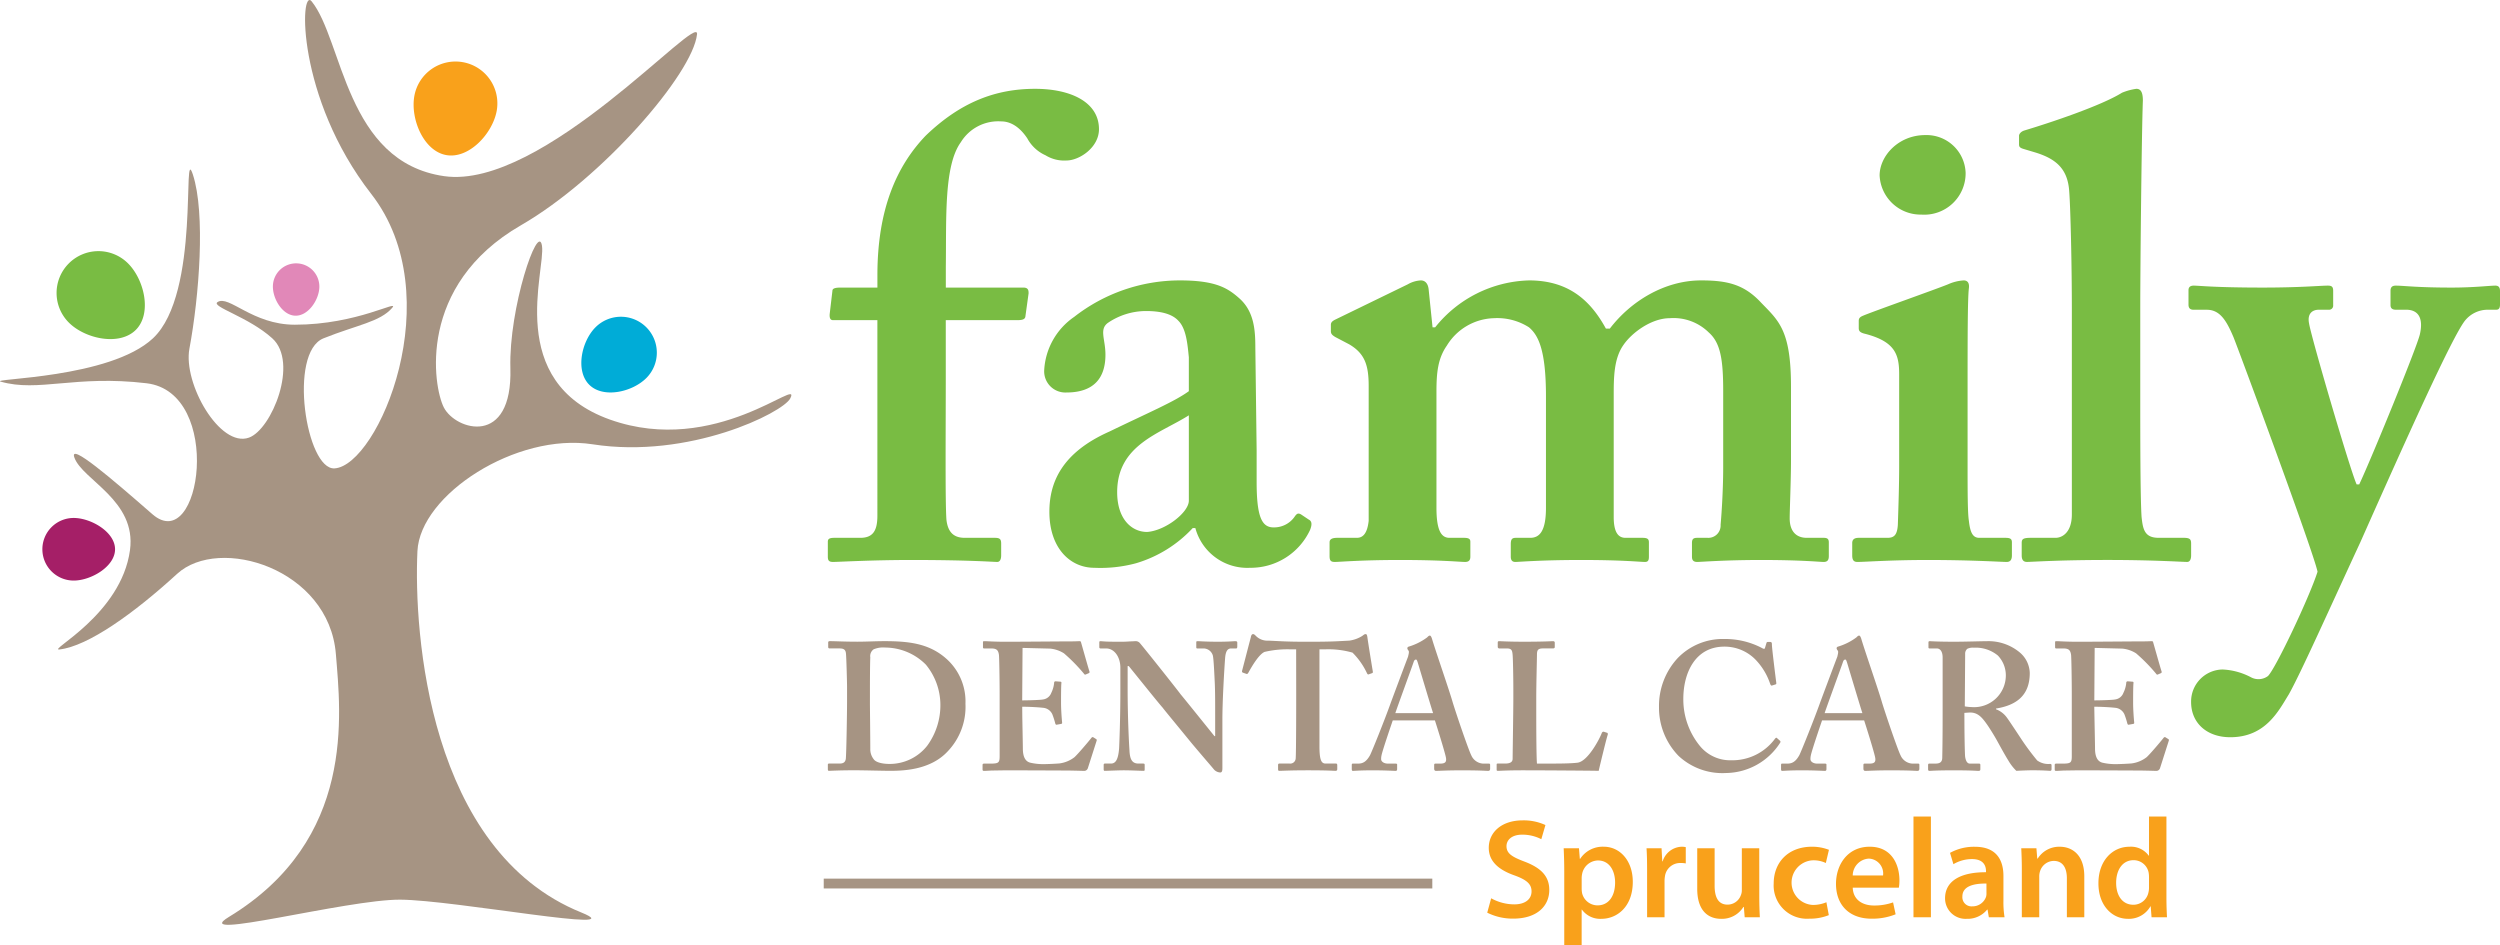 <svg xmlns="http://www.w3.org/2000/svg" id="Layer_1" data-name="Layer 1" viewBox="0 0 353.284 133.585"><defs><style>.cls-3{fill:#a69483}.cls-4{fill:#f9a11b}.cls-6{fill:#79bc43}</style></defs><g><path fill="#00acd7" d="M91.294 46.211a5.074 5.074 0 0 1 .075 7.177c-1.961 2-6.081 2.96-8.081 1s-1.133-6.1.828-8.1a5.073 5.073 0 0 1 7.178-.077Z"/><path fill="#a51f67" d="M5.988 77.619a4.422 4.422 0 0 1 4.423-4.424c2.443 0 5.848 1.978 5.848 4.424s-3.405 4.423-5.848 4.423a4.425 4.425 0 0 1-4.423-4.423Z"/><path d="M86.216 59.3c-14.941-5.312-9.087-21.064-9.628-24.571-.533-3.453-4.707 8.828-4.464 17.3.326 11.189-7.756 8.788-9.409 5.54-1.5-2.947-3.81-17.247 10.885-25.725 11.524-6.648 24.3-21.443 24.9-27 .364-3.349-21.782 22.043-35.728 20.05s-14.3-19.2-18.73-24.7c-1.684-2.1-2.2 13.568 8.423 27.217 11.239 14.449.952 38.4-5.187 38.778-4.012.246-6.591-16.371-1.557-18.382 4.8-1.919 7.97-2.312 9.7-4.3 1.121-1.287-4.9 2.379-13.754 2.379-6.019 0-9.335-4.262-10.931-3.193-.956.64 4.365 2.07 7.737 5.112 3.771 3.4-.067 12.876-3.29 14.037-4.11 1.483-9.338-7.663-8.415-12.58 1.377-7.356 2.293-19.107.484-24.608-1.574-4.793 1.161 16.79-5.633 23.151C15.541 53.5-1.485 53.475.1 53.931c5.339 1.531 10.51-.97 20.605.228 10.949 1.3 7.7 24.5.823 18.5-5.761-5.034-11.79-10.192-11.02-8.01 1.126 3.186 8.81 6.047 7.863 13.082-1.225 9.137-11.71 14.243-9.971 14.048 4.045-.457 10.557-5.124 16.624-10.681 5.964-5.47 21.474-.742 22.441 11.341.674 8.409 2.881 26.217-15.133 37.145-5.8 3.522 16.712-2.5 24.234-2.449 7.632.046 33.224 4.9 25.585 1.813-21.6-8.732-23.7-39.534-23.162-51.055.378-8.027 14-16.779 24.749-15.108 13.644 2.125 26.882-4.462 27.932-6.477 1.719-3.301-10.51 8.3-25.454 2.992Z" class="cls-3"/><path d="M65.421 8.788a5.913 5.913 0 0 1 4.771 6.87c-.581 3.215-3.923 6.835-7.138 6.254s-5.082-5.139-4.5-8.353a5.914 5.914 0 0 1 6.867-4.771Z" class="cls-4"/><path fill="#e188b8" d="M41.94 37.217a3.28 3.28 0 0 1 3.188 3.371c-.052 1.81-1.585 4.074-3.4 4.024s-3.216-2.4-3.164-4.208a3.278 3.278 0 0 1 3.376-3.187Z"/><path d="M9.676 37.275a5.915 5.915 0 0 1 8.363-.107c2.34 2.281 3.466 7.078 1.187 9.415s-7.1 1.336-9.442-.944a5.91 5.91 0 0 1-.108-8.364Z" class="cls-6"/><g><path d="M133.651 53.346c0 7.369-.092 17.5.091 20.076.184 1.659.921 2.58 2.58 2.58h4.236c.736 0 .92.184.92.827v1.657c0 .554-.184.924-.553.924-.552 0-4.051-.277-12.154-.277-5.527 0-10.316.277-11.052.277-.553 0-.736-.185-.736-.739v-2.117c0-.368.183-.552.92-.552h3.683c1.843 0 2.4-1.107 2.4-3.13V45.243h-6.263c-.368 0-.553-.277-.46-1.013l.368-3.131c0-.368.46-.461 1.2-.461h5.158v-1.75c0-9.393 2.762-15.47 6.814-19.707 4.973-4.789 9.945-6.63 15.472-6.63 4.971 0 9.025 1.841 9.025 5.709 0 2.578-2.763 4.421-4.606 4.421a5.031 5.031 0 0 1-2.948-.737 5.448 5.448 0 0 1-2.577-2.395c-1.105-1.658-2.394-2.394-3.684-2.394a6.2 6.2 0 0 0-5.709 2.947c-2.394 3.316-2.027 10.682-2.118 17.589v2.947h10.958c.737 0 .737.461.737.828l-.46 3.316c-.092.369-.461.461-1.2.461h-10.042Z" class="cls-6"/><path d="M168.552 74.62a17.843 17.843 0 0 1-8.012 4.973 19.285 19.285 0 0 1-5.894.644c-3.407 0-6.354-2.763-6.354-7.919 0-4.236 1.842-8.381 8.472-11.328 5.709-2.762 9.209-4.236 11.235-5.71v-4.788c-.184-1.84-.367-4.053-1.475-5.158-.92-1.012-2.576-1.38-4.6-1.38a9.6 9.6 0 0 0-5.341 1.657c-1.29.92-.369 2.3-.369 4.511 0 3.318-1.656 5.343-5.524 5.343a2.994 2.994 0 0 1-3.131-3.132 9.778 9.778 0 0 1 4.235-7.551 24.282 24.282 0 0 1 14.921-5.157c5.155 0 6.814 1.106 8.47 2.579 2.027 1.841 2.211 4.421 2.211 6.908l.184 14.547v4.423c0 4.973.736 6.447 2.394 6.447a3.537 3.537 0 0 0 2.946-1.474c.37-.554.553-.554.922-.369l1.1.736c.367.185.554.553.184 1.473a9.252 9.252 0 0 1-8.472 5.342 7.6 7.6 0 0 1-7.735-5.617ZM168 58.688c-4.051 2.581-10.129 4.144-10.129 10.866 0 3.778 2.025 5.618 4.235 5.618 2.579-.183 5.894-2.764 5.894-4.419ZM198.941 40.177a4.114 4.114 0 0 1 1.843-.552c.551 0 1.011.369 1.105 1.29l.55 5.339h.37a17.57 17.57 0 0 1 13.26-6.629c5.528 0 8.659 2.762 10.868 6.814h.552c2.947-3.866 7.737-6.814 12.893-6.814 3.684 0 6.078.552 8.473 3.131 2.487 2.578 4.237 3.869 4.237 11.881v10.5c0 2.579-.185 7-.185 8.1 0 2.028 1.1 2.764 2.394 2.764h2.4c.552 0 .735.184.735.644v1.935c0 .553-.183.83-.735.83s-3.131-.277-8.842-.277c-5.159 0-8.473.277-9.026.277s-.736-.277-.736-.739v-1.932c0-.553.184-.737.736-.737h1.467a1.737 1.737 0 0 0 1.845-1.842c.182-2.027.366-5.343.366-8.1V55.28c0-4.419-.366-6.815-2.027-8.287a7.09 7.09 0 0 0-5.525-2.027c-2.578 0-5.34 2.027-6.538 3.776-1.381 1.934-1.381 4.7-1.381 7.184v17.129c0 2.026.552 2.947 1.657 2.947h2.395c.736 0 .921.184.921.644v2.025c0 .462-.091.739-.551.739-.737 0-3.131-.277-9.026-.277-5.709 0-8.749.277-9.3.277-.46 0-.643-.277-.643-.739v-1.748c0-.737.183-.921.737-.921h2.023c1.291 0 2.213-.921 2.213-4.238V56.017c0-6.63-1.1-8.655-2.4-9.763a8.334 8.334 0 0 0-4.971-1.288 8.045 8.045 0 0 0-6.632 3.869c-1.287 1.841-1.472 3.868-1.472 6.539v16.39c0 3.317.735 4.238 1.84 4.238h2.028c.735 0 .922.184.922.552v2.117c0 .462-.187.739-.739.739-.735 0-3.316-.277-9.209-.277-5.525 0-8.472.277-9.209.277-.552 0-.737-.185-.737-.83v-1.934c0-.46.369-.644 1.105-.644h2.763c.922 0 1.474-.736 1.658-2.395V54.545c0-2.949-.553-4.6-2.764-5.893l-1.934-1.014c-.459-.276-.643-.46-.643-.83v-.92c0-.369.275-.554.643-.737ZM268.378 52.886c0-2.764-.554-4.605-4.79-5.708-.828-.185-.922-.463-.922-.83v-1.014c0-.368.185-.552.646-.736 1.288-.553 10.406-3.776 11.971-4.421a6.384 6.384 0 0 1 2.212-.552c.551 0 .827.369.735 1.106-.184 1.473-.184 7.368-.184 15.01v9.945c0 3.5 0 6.815.184 7.921.185 1.659.554 2.395 1.474 2.395h3.684c.736 0 .921.184.921.644v1.84c0 .554-.185.924-.735.924-.739 0-4.975-.277-11.145-.277-5.341 0-8.841.277-9.944.277-.464 0-.741-.185-.741-.924v-1.747c0-.553.37-.737.922-.737h4.053c.92 0 1.38-.37 1.472-1.842.093-2.764.187-5.71.187-8.29Zm3.129-22.561a5.8 5.8 0 0 1-5.892-5.527c0-2.762 2.669-5.709 6.446-5.709a5.53 5.53 0 0 1 5.708 5.342 5.845 5.845 0 0 1-6.262 5.894ZM292.781 43.861c0-6.446-.185-14.366-.368-16.761-.184-3.131-1.751-4.6-4.7-5.525l-1.841-.552c-.554-.185-.554-.369-.554-.737v-1.105c0-.185.184-.552.737-.737 3.685-1.105 10.867-3.5 13.814-5.341a8.335 8.335 0 0 1 2.025-.552c.554 0 .923.367.923 1.657-.184 4.973-.369 24.127-.369 29.192v13.263c0 4.236 0 13.63.185 16.392.186 1.657.367 2.945 2.396 2.945h3.5c.922 0 1.106.184 1.106.827v1.657c0 .554-.184.924-.553.924-.736 0-4.788-.277-11.233-.277-7 0-10.684.277-11.421.277-.552 0-.735-.37-.735-.924v-1.745c0-.553.183-.737 1.287-.737h3.5c.92 0 2.3-.736 2.3-3.316V43.861Z" class="cls-6"/><path d="M309.633 99.208a4.523 4.523 0 0 1 4.419-4.6 9.465 9.465 0 0 1 4.054 1.106 2.236 2.236 0 0 0 2.394-.186c1.105-1.1 5.893-11.234 7-14.734-.553-2.764-11.236-31.588-11.88-33.152-1.013-2.395-1.933-3.869-3.776-3.869H310c-.553 0-.736-.276-.736-.736v-2.03c0-.369.183-.645.736-.645.737 0 2.948.276 9.763.276 5.338 0 8.1-.276 9.209-.276.552 0 .737.184.737.737v2.026a.582.582 0 0 1-.645.644h-1.38c-.922 0-1.659.553-1.382 1.936.274 1.84 5.8 20.718 6.721 22.745h.369c1.659-3.5 8.1-19.248 8.564-21.182.553-2.394-.276-3.5-1.934-3.5h-1.472c-.554 0-.737-.276-.737-.644V41.1c0-.461.183-.737.737-.737 1.1 0 2.946.276 7.919.276 3.13 0 5.341-.276 6.169-.276.461 0 .646.276.646.737v1.934c0 .551-.185.736-.554.736h-1.1a4.128 4.128 0 0 0-3.315 1.565c-1.842 2.394-8.106 16.3-14.736 31.22-4.6 9.944-8.474 18.6-10.13 21.551-1.473 2.394-3.315 6.075-8.286 6.075-3.321-.001-5.53-2.025-5.53-4.973Z" class="cls-6"/></g><g><path d="M119.7 97.05c0-.668-.1-4.311-.155-4.7-.051-.614-.409-.718-.922-.718h-1.387a.182.182 0 0 1-.2-.18v-.692c0-.1.1-.156.23-.156.745 0 2.08.078 3.875.078 1.283 0 2.567-.078 3.85-.078 3.438 0 6.208.336 8.569 2.336a8.079 8.079 0 0 1 2.873 6.517 9.1 9.1 0 0 1-2.513 6.723c-2.515 2.721-6.516 2.746-8.263 2.746-.975 0-3.591-.077-4.874-.077-2.258 0-3.285.077-3.644.077-.1 0-.153-.052-.153-.232v-.64c0-.1.05-.156.2-.156h1.488c.513 0 .771-.2.848-.64.076-.512.179-6.312.179-8.261Zm3.233 2.515c0 .308.051 4.67.051 6.261a2.271 2.271 0 0 0 .463 1.436c.307.488 1.281.692 2.256.692a6.732 6.732 0 0 0 5.338-2.591 9.7 9.7 0 0 0 1.848-5.85 8.963 8.963 0 0 0-2.053-5.592 8.151 8.151 0 0 0-5.748-2.413 3.365 3.365 0 0 0-1.641.256 1.181 1.181 0 0 0-.463 1.131c-.051 1.076-.051 4.411-.051 4.823ZM144.466 101.412c.025 1.384.077 3.9.077 4.361 0 1.337.462 1.849 1.027 2a8.006 8.006 0 0 0 2 .208c.463 0 1.643-.054 2.155-.1a4.385 4.385 0 0 0 2.105-.873c.461-.411 1.9-2.1 2.386-2.718.1-.128.18-.155.283-.1l.409.256c.077.052.1.128.053.256l-1.232 3.85a.547.547 0 0 1-.565.385c-.128 0-.692-.025-2.283-.052-1.618 0-4.26-.025-8.544-.025-.95 0-1.643.025-2.182.025-.513.027-.871.052-1.1.052-.153 0-.206-.052-.206-.206v-.616c0-.154.053-.206.257-.206h.873c1.179 0 1.284-.152 1.284-1.1v-8.63c0-2.1-.054-5.284-.1-5.644-.1-.695-.358-.9-1.128-.9h-.975c-.1 0-.153-.052-.153-.18v-.668c0-.128.024-.18.153-.18.565 0 1.489.1 3.593.078h.717c1.129 0 7.031-.05 8.16-.05.411 0 .9-.028 1.026-.028a.181.181 0 0 1 .206.156c.1.332 1.078 3.823 1.18 4.079.052.153.025.231-.077.283l-.463.2c-.076.026-.152 0-.23-.127a24.213 24.213 0 0 0-2.822-2.875 4.4 4.4 0 0 0-1.95-.665l-3.9-.1-.051 7.415c.77 0 2.617-.051 2.924-.127a1.439 1.439 0 0 0 1.183-.924 4.121 4.121 0 0 0 .409-1.436.189.189 0 0 1 .205-.208l.667.052c.1 0 .181.052.154.208-.051.41-.051 2.1-.051 2.771 0 1.026.1 2.255.154 2.823 0 .126-.052.152-.2.178l-.565.1c-.1.024-.155-.024-.206-.18a10.917 10.917 0 0 0-.411-1.282 1.57 1.57 0 0 0-1.282-.925c-.925-.1-2.155-.152-2.977-.152ZM159.35 97.254c0 4.364.205 7.955.257 8.753.051 1.281.36 1.895 1.282 1.895h.669c.2 0 .2.1.2.234v.588c0 .154 0 .206-.2.206-.257 0-1.8-.077-2.772-.077-.667 0-2.412.077-2.669.077-.1 0-.153-.052-.153-.232v-.64a.165.165 0 0 1 .153-.156h.873c.666 0 1.026-.563 1.154-2.129.026-.462.179-4.053.179-8.159v-3.257c0-1.542-.871-2.721-2-2.721h-.823a.169.169 0 0 1-.153-.18v-.692a.137.137 0 0 1 .153-.156c.129 0 .335.028.8.052s1.154.026 2.283.026c.436 0 .821-.026 1.129-.05.333 0 .564-.028.718-.028a.758.758 0 0 1 .617.234c.256.254 5.285 6.567 5.8 7.284.359.411 4.361 5.39 4.772 5.9h.1v-2.666c0-2.259 0-3.54-.053-4.822-.05-.975-.152-3.491-.282-3.926a1.378 1.378 0 0 0-1.36-.976h-.82c-.154 0-.154-.1-.154-.232v-.588c0-.156 0-.208.2-.208.309 0 1.13.078 2.874.078 1.54 0 2.155-.078 2.463-.078.206 0 .257.1.257.18v.592c0 .152-.051.256-.154.256h-.718c-.513 0-.771.411-.847 1.359-.129 1.745-.384 6.056-.384 8.673v6.774c0 .359 0 .719-.309.719a1.277 1.277 0 0 1-.872-.411c-.2-.256-1.591-1.848-3.182-3.747-1.8-2.207-3.8-4.618-4.1-5.027-.36-.361-4.467-5.493-4.774-5.853h-.154ZM183.163 91.764h-.716a14.2 14.2 0 0 0-3.747.359c-.82.36-1.8 2.055-2.283 2.927-.078.126-.155.23-.281.179l-.513-.179c-.1-.054-.13-.13-.1-.258.257-.974 1.129-4.362 1.233-4.72.051-.36.2-.464.308-.464.153 0 .256.1.41.256a2.281 2.281 0 0 0 1.745.668c1.386.052 2.463.154 4.976.154h1.388c2.821 0 3.9-.1 5.078-.154a4.641 4.641 0 0 0 1.847-.668c.208-.152.308-.256.464-.256s.2.1.256.412c.052.462.564 3.643.77 4.875.026.155-.026.2-.1.231l-.511.18c-.1.024-.156-.052-.232-.207a10.149 10.149 0 0 0-2.027-2.874 12.339 12.339 0 0 0-3.951-.461h-.72v13.675c0 1.951.256 2.463.872 2.463h1.488c.1 0 .155.1.155.234v.538c0 .152-.052.256-.258.256-.254 0-1.077-.077-3.848-.077-2.617 0-3.695.077-4.053.077-.156 0-.205-.052-.205-.232v-.59c0-.154.076-.206.179-.206h1.462a.768.768 0 0 0 .847-.69c.075-.67.075-8.519.075-9.033ZM196.817 101.8c-.2.592-1.463 4.261-1.591 4.954a2.164 2.164 0 0 0-.052.538c0 .334.412.614.925.614h1.078c.206 0 .256.052.256.128v.644c0 .152-.05.256-.2.256-.36 0-1.436-.077-3.234-.077-1.9 0-2.462.077-2.824.077-.152 0-.152-.156-.152-.334v-.488c0-.154.052-.206.152-.206h.772c.718 0 1.18-.356 1.639-1.152.258-.463 2.107-5.082 2.875-7.237.18-.512 2.258-6.054 2.517-6.722.05-.256.206-.719.05-.871a.6.6 0 0 1-.153-.308c0-.1.051-.208.255-.258a8.333 8.333 0 0 0 2.541-1.282c.156-.156.256-.258.384-.258.156 0 .258.308.308.462.464 1.591 2.464 7.338 2.927 8.981.614 2 2.259 6.773 2.617 7.466a1.937 1.937 0 0 0 1.642 1.179h.819c.156 0 .208.052.208.182v.538c0 .152-.052.308-.257.308-.463 0-.976-.077-3.8-.077-2.156 0-3.031.077-3.595.077-.2 0-.256-.156-.256-.308v-.514c0-.154.052-.206.206-.206h.666c.719 0 .925-.254.771-.948-.205-.924-1.231-4.208-1.539-5.158Zm5.7-1.024c-.256-.747-2-6.594-2.155-7.109-.1-.308-.156-.462-.256-.462-.156 0-.258.1-.336.334-.1.334-2.411 6.646-2.591 7.237ZM227.15 103.567c.052.052.052.1.052.256-.1.154-1.132 4.415-1.284 5.107-.668-.025-8.057-.077-10.674-.077-2.309 0-3.235.077-3.541.077-.206 0-.206-.052-.206-.232v-.59c0-.154 0-.206.155-.206h1.025c.924 0 1.078-.356 1.078-.69 0-.462.1-6.877.1-8.417v-1.437c0-1.642-.052-4.363-.1-4.8-.052-.667-.154-.923-.82-.923h-1.078a.221.221 0 0 1-.205-.232v-.588c0-.156.051-.208.205-.208.258 0 1.18.078 3.541.078 2.771 0 3.847-.078 4.054-.078s.257.1.257.234v.59c0 .1-.053.2-.257.2h-1.387c-.768 0-.871.256-.871.95 0 .358-.1 4.208-.1 6v2.219c0 .461 0 6 .1 7.106h1.437c1.436 0 3.283 0 4.31-.128 1.436-.2 3.077-3.283 3.439-4.258.1-.1.154-.153.306-.1ZM251.529 104.671a.2.2 0 0 1 .05.256 9.208 9.208 0 0 1-7.644 4.31 9.093 9.093 0 0 1-6.725-2.411 9.768 9.768 0 0 1-2.771-6.927 9.944 9.944 0 0 1 2.619-6.878 8.858 8.858 0 0 1 6.669-2.721 11.174 11.174 0 0 1 5.183 1.232c.36.208.463.208.514 0l.2-.664c.052-.156.1-.156.41-.156s.362.052.362.41c0 .462.512 4.568.614 5.338.024.154 0 .23-.1.256l-.488.154c-.13.052-.206-.052-.283-.256a9.064 9.064 0 0 0-2-3.336 6.106 6.106 0 0 0-4.463-1.9c-4.108 0-5.8 3.694-5.8 7.389a10.388 10.388 0 0 0 2.362 6.67 5.526 5.526 0 0 0 4.412 2 7.477 7.477 0 0 0 6.131-2.977c.131-.178.233-.256.309-.178ZM257.482 101.8c-.2.592-1.459 4.261-1.587 4.954a2.125 2.125 0 0 0-.053.538c0 .334.411.614.924.614h1.078c.2 0 .258.052.258.128v.644c0 .152-.053.256-.208.256-.36 0-1.436-.077-3.231-.077-1.9 0-2.463.077-2.825.077-.152 0-.152-.156-.152-.334v-.488c0-.154.05-.206.152-.206h.77c.72 0 1.183-.356 1.643-1.152.256-.463 2.1-5.082 2.873-7.237.18-.512 2.258-6.054 2.517-6.722.05-.256.2-.719.05-.871a.6.6 0 0 1-.153-.308c0-.1.051-.208.255-.258a8.319 8.319 0 0 0 2.539-1.282c.156-.156.258-.258.386-.258.156 0 .258.308.308.462.462 1.591 2.463 7.338 2.925 8.981.616 2 2.257 6.773 2.619 7.466a1.935 1.935 0 0 0 1.641 1.179h.822c.154 0 .2.052.2.182v.538c0 .152-.05.308-.256.308-.464 0-.975-.077-3.8-.077-2.155 0-3.028.077-3.594.077-.2 0-.256-.156-.256-.308v-.514c0-.154.052-.206.206-.206h.666c.718 0 .925-.254.77-.948-.2-.924-1.23-4.208-1.54-5.158Zm5.7-1.024c-.256-.747-2-6.594-2.157-7.109-.1-.308-.152-.462-.254-.462-.156 0-.256.1-.334.334-.1.334-2.413 6.646-2.591 7.237ZM277.6 102.132c0 1.539.052 4.41.1 4.8.077.514.257.974.668.974h1.283c.153 0 .2.08.2.182v.614c0 .18-.077.232-.28.232-.335 0-.847-.077-3.518-.077-2.511 0-3.13.077-3.387.077-.152 0-.2-.077-.2-.232v-.59c0-.126.052-.206.152-.206h.876c.562 0 .973-.152.973-.846.053-2.565.053-4.976.053-7.389v-6.752c0-.872-.36-1.283-.822-1.283h-1c-.13 0-.18-.052-.18-.154v-.694c0-.128.05-.18.18-.18.178 0 1 .078 3.515.078 1.435 0 3.8-.078 4.566-.078a6.908 6.908 0 0 1 4.671 1.617 3.926 3.926 0 0 1 1.383 2.874c0 3.234-1.949 4.568-4.77 5.03v.1a3.349 3.349 0 0 1 1.539 1.18c.308.41 1.9 2.823 2.1 3.131a35.325 35.325 0 0 0 2.181 2.923 2.693 2.693 0 0 0 1.821.488c.156 0 .208.076.208.182v.538c0 .179-.052.256-.208.256-.2 0-.872-.077-2.515-.077-.716 0-1.692.052-2.257.077a6.759 6.759 0 0 1-1.13-1.464c-.461-.716-1.461-2.564-1.691-2.975-.257-.462-.976-1.643-1.386-2.207-.641-.9-1.233-1.592-2.309-1.592-.1 0-.539.028-.824.052Zm.052-2.311a6.947 6.947 0 0 0 .976.1 4.488 4.488 0 0 0 4.823-4.415 4.049 4.049 0 0 0-1.128-2.873 4.911 4.911 0 0 0-3.387-1.105 1.793 1.793 0 0 0-.924.156.884.884 0 0 0-.308.743ZM295.977 101.412c.026 1.384.079 3.9.079 4.361 0 1.337.459 1.849 1.025 2a8.032 8.032 0 0 0 2 .208c.461 0 1.643-.054 2.154-.1a4.4 4.4 0 0 0 2.106-.873c.461-.411 1.9-2.1 2.385-2.718.1-.128.18-.155.282-.1l.411.256c.075.052.1.128.051.256l-1.231 3.85a.545.545 0 0 1-.565.385c-.128 0-.693-.025-2.283-.052-1.617 0-4.259-.025-8.545-.025-.948 0-1.641.025-2.181.025-.514.027-.872.052-1.1.052-.155 0-.206-.052-.206-.206v-.616c0-.154.051-.206.256-.206h.872c1.181 0 1.284-.152 1.284-1.1v-8.63c0-2.1-.053-5.284-.1-5.644-.1-.695-.359-.9-1.13-.9h-.973c-.1 0-.155-.052-.155-.18v-.668c0-.128.025-.18.155-.18.564 0 1.487.1 3.591.078h.718c1.129 0 7.031-.05 8.159-.05.412 0 .9-.028 1.028-.028a.179.179 0 0 1 .205.156c.1.332 1.078 3.823 1.18 4.079.052.153.026.231-.078.283l-.46.2c-.08.026-.156 0-.232-.127a24.153 24.153 0 0 0-2.823-2.875 4.4 4.4 0 0 0-1.951-.665l-3.9-.1-.05 7.415c.77 0 2.617-.051 2.925-.127a1.436 1.436 0 0 0 1.18-.924 4.058 4.058 0 0 0 .411-1.436.188.188 0 0 1 .2-.208l.667.052c.1 0 .18.052.153.208-.052.41-.052 2.1-.052 2.771 0 1.026.1 2.255.156 2.823 0 .126-.053.152-.206.178l-.564.1c-.1.024-.154-.024-.206-.18a10.933 10.933 0 0 0-.409-1.282 1.576 1.576 0 0 0-1.283-.925c-.927-.1-2.155-.152-2.977-.152Z" class="cls-3"/></g><g><path d="M210.723 126.94a6.757 6.757 0 0 0 3.263.86c1.562 0 2.442-.74 2.442-1.841 0-1.022-.68-1.621-2.382-2.242-2.242-.781-3.663-1.983-3.663-3.905 0-2.222 1.842-3.883 4.784-3.883a7.341 7.341 0 0 1 3.224.661l-.581 2a5.876 5.876 0 0 0-2.7-.641c-1.561 0-2.222.82-2.222 1.621 0 1.041.781 1.521 2.582 2.2 2.343.9 3.464 2.081 3.464 4 0 2.183-1.642 4.045-5.105 4.045a8.041 8.041 0 0 1-3.663-.842ZM221.05 123.116c0-1.281-.04-2.323-.08-3.242h2.161l.121 1.5h.04a3.8 3.8 0 0 1 3.343-1.721c2.242 0 4.1 1.922 4.1 4.964 0 3.523-2.222 5.226-4.444 5.226a3.2 3.2 0 0 1-2.743-1.3h-.04v5.043h-2.458Zm2.462 2.422a3.732 3.732 0 0 0 .06.68 2.251 2.251 0 0 0 2.182 1.723c1.561 0 2.482-1.3 2.482-3.223 0-1.723-.84-3.123-2.422-3.123a2.333 2.333 0 0 0-2.222 1.822 3.28 3.28 0 0 0-.08.621ZM232.757 123.015c0-1.321-.02-2.282-.08-3.141h2.123l.1 1.84h.059a2.917 2.917 0 0 1 2.683-2.061 2.584 2.584 0 0 1 .58.06v2.3a3.95 3.95 0 0 0-.74-.06 2.168 2.168 0 0 0-2.2 1.862 4.273 4.273 0 0 0-.06.74v5.065h-2.463ZM248.61 126.7c0 1.16.04 2.122.08 2.922h-2.142l-.12-1.462h-.06a3.565 3.565 0 0 1-3.143 1.683c-1.762 0-3.383-1.062-3.383-4.245v-5.724h2.458v5.3c0 1.621.521 2.662 1.822 2.662a2 2 0 0 0 1.882-1.321 1.779 1.779 0 0 0 .14-.76v-5.885h2.462ZM258.435 129.322a7.125 7.125 0 0 1-2.762.5 4.7 4.7 0 0 1-5.025-4.985c0-2.923 2-5.185 5.425-5.185a6.589 6.589 0 0 1 2.382.44l-.44 1.862a4.046 4.046 0 0 0-1.862-.38 3.158 3.158 0 0 0 0 6.306 4.874 4.874 0 0 0 1.942-.382ZM261.816 125.438c.06 1.761 1.441 2.523 3 2.523a7.837 7.837 0 0 0 2.7-.442l.36 1.683a8.762 8.762 0 0 1-3.4.621c-3.163 0-5.025-1.942-5.025-4.926 0-2.7 1.642-5.244 4.764-5.244 3.163 0 4.2 2.6 4.2 4.745a6.063 6.063 0 0 1-.08 1.04Zm4.284-1.721a2.1 2.1 0 0 0-2.022-2.383 2.409 2.409 0 0 0-2.262 2.383ZM270.4 115.39h2.463v14.232H270.4ZM283.112 127.28a13.273 13.273 0 0 0 .159 2.342h-2.221l-.18-1.08h-.061a3.563 3.563 0 0 1-2.882 1.3 2.894 2.894 0 0 1-3.063-2.9c0-2.443 2.182-3.7 5.785-3.684v-.158c0-.641-.26-1.7-1.981-1.7a5.151 5.151 0 0 0-2.623.722l-.481-1.6a7.017 7.017 0 0 1 3.523-.861c3.124 0 4.025 1.982 4.025 4.124Zm-2.4-2.423c-1.741-.019-3.4.341-3.4 1.823a1.292 1.292 0 0 0 1.4 1.4 2.021 2.021 0 0 0 1.942-1.341 1.664 1.664 0 0 0 .06-.541ZM285.711 122.776c0-1.122-.04-2.062-.08-2.9h2.142l.12 1.46h.06a3.582 3.582 0 0 1 3.123-1.681c1.7 0 3.463 1.1 3.463 4.184v5.785h-2.462v-5.505c0-1.4-.52-2.463-1.862-2.463a2.067 2.067 0 0 0-1.922 1.443 2.3 2.3 0 0 0-.119.78v5.745h-2.463ZM306.146 115.39v11.489c0 1 .041 2.083.081 2.743h-2.182l-.12-1.542h-.041a3.5 3.5 0 0 1-3.162 1.763c-2.342 0-4.185-1.983-4.185-4.986-.019-3.262 2.023-5.2 4.365-5.2a3.1 3.1 0 0 1 2.743 1.261h.039v-5.528Zm-2.462 8.546a3.792 3.792 0 0 0-.059-.66 2.161 2.161 0 0 0-2.123-1.721c-1.581 0-2.462 1.4-2.462 3.2s.881 3.1 2.442 3.1a2.174 2.174 0 0 0 2.123-1.741 2.792 2.792 0 0 0 .079-.721Z" class="cls-4"/></g><path d="M116.404 124.162h86.001v1.389h-86.001z" class="cls-3"/></g></svg>